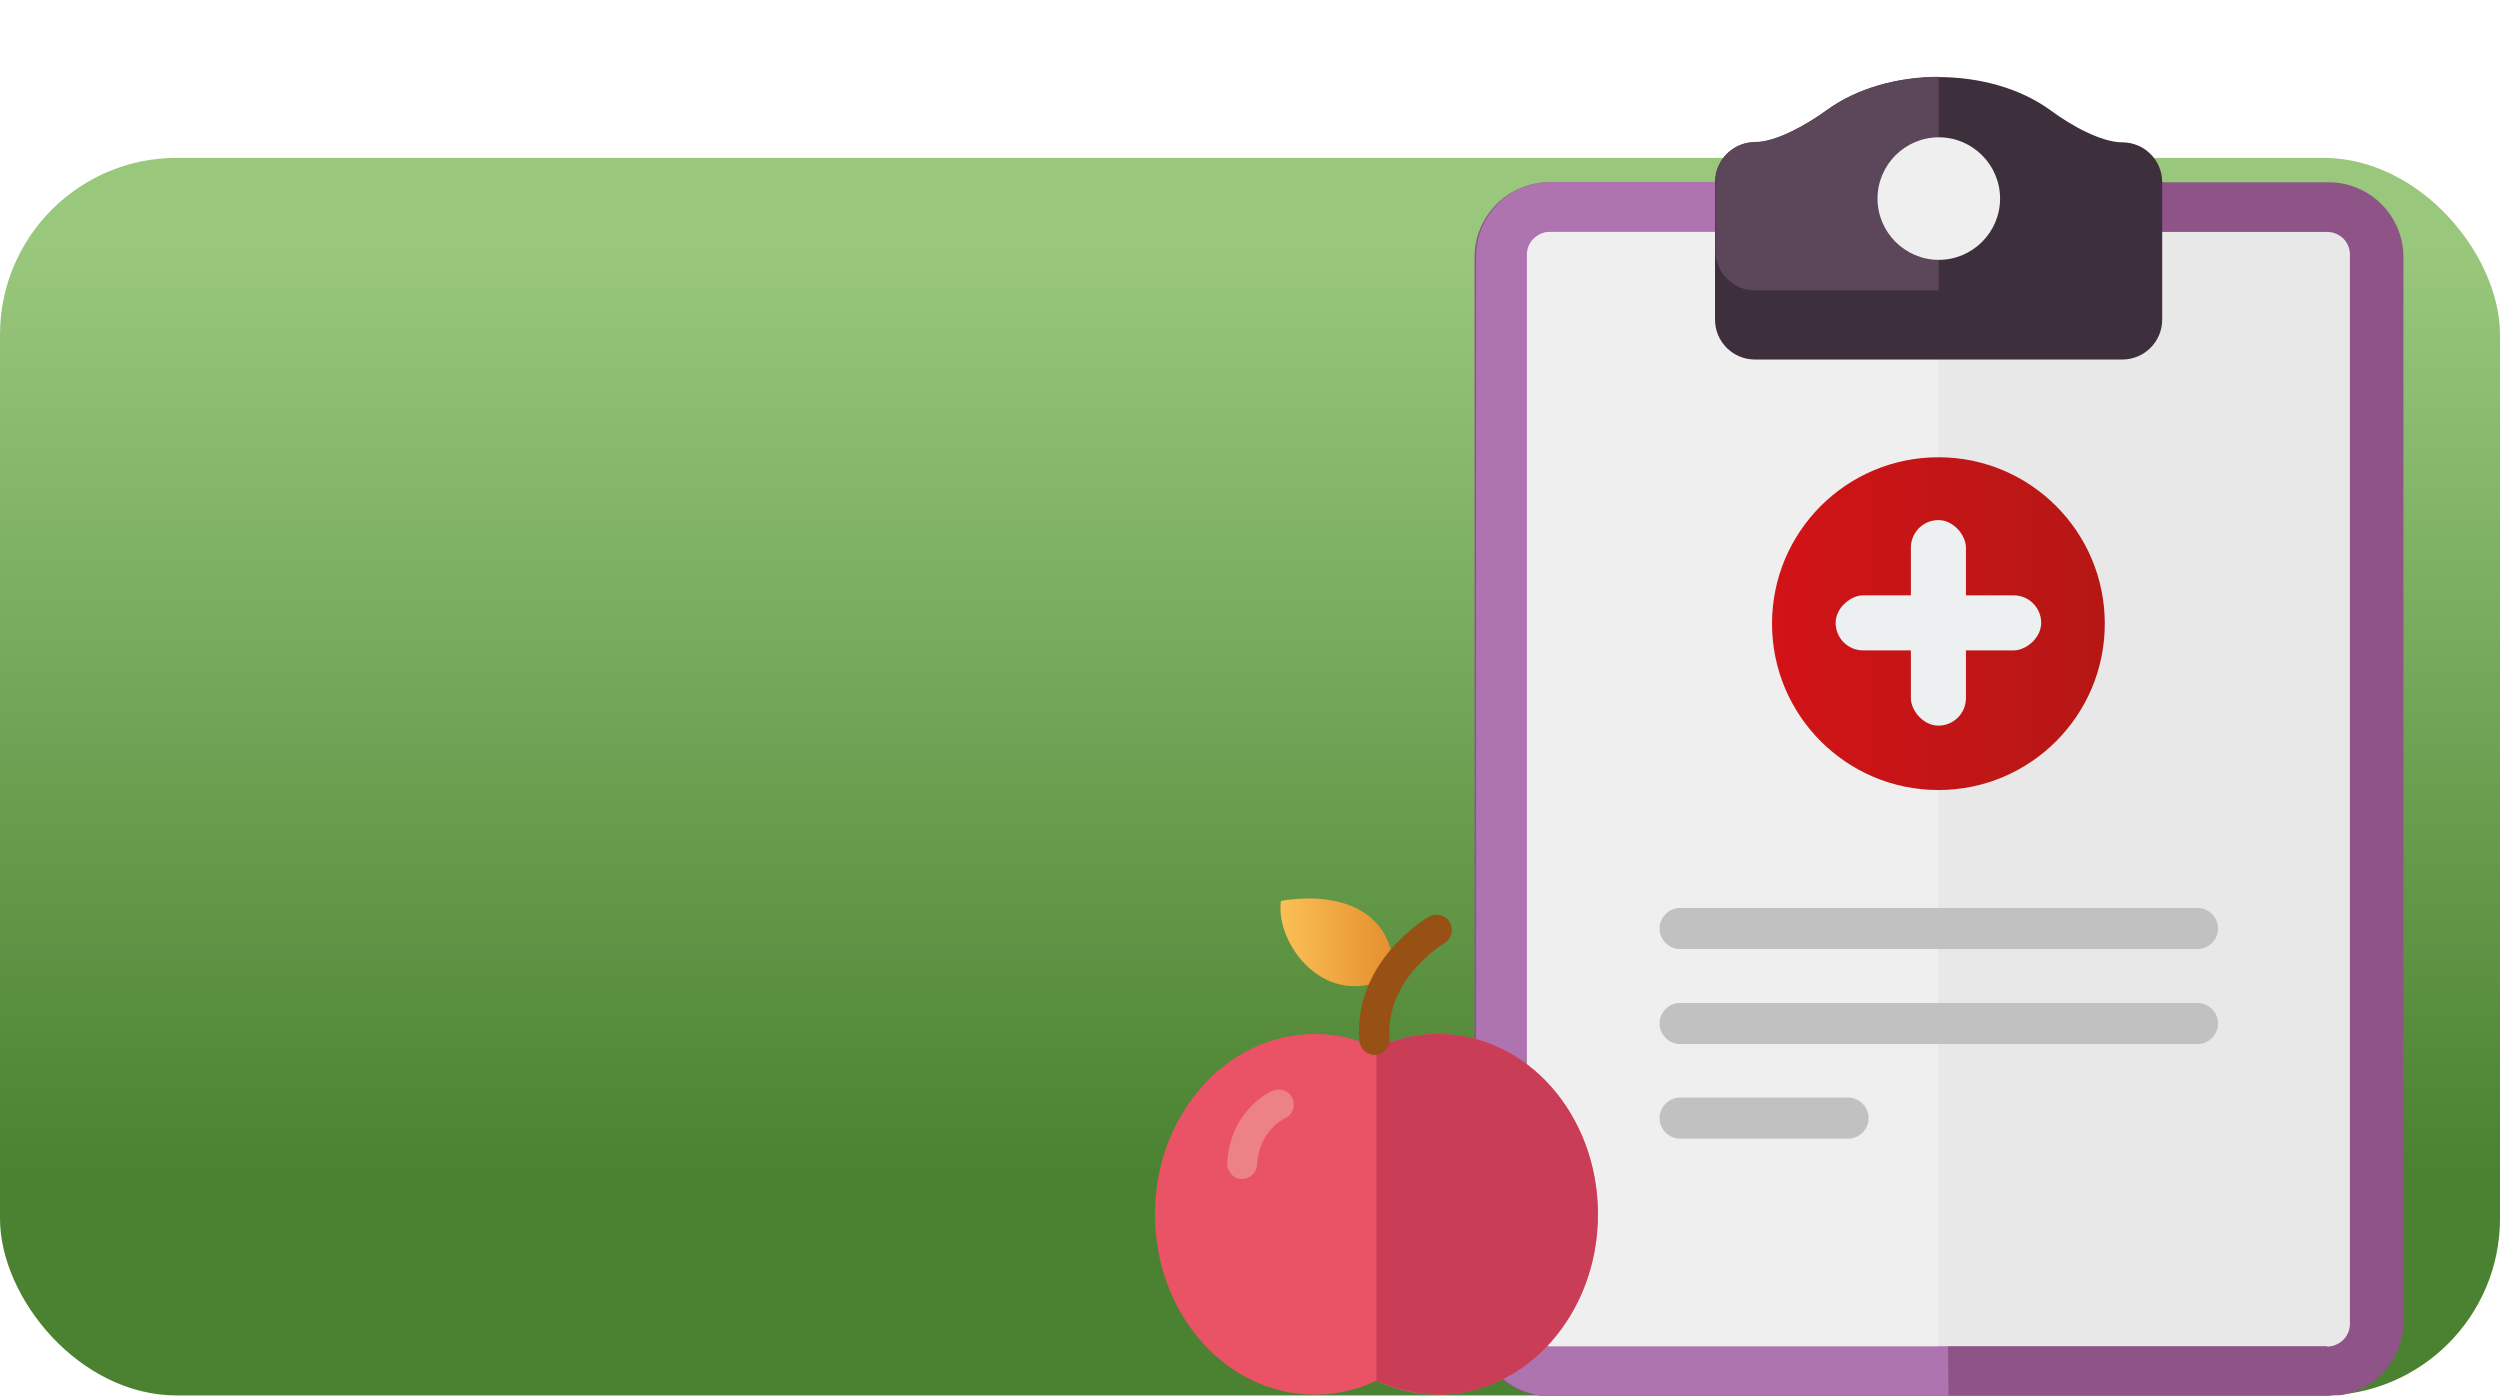 <?xml version="1.0" encoding="UTF-8"?>
<svg id="Layer_1" data-name="Layer 1" xmlns="http://www.w3.org/2000/svg" xmlns:xlink="http://www.w3.org/1999/xlink" viewBox="0 0 64.46 36">
  <defs>
    <style>
      .cls-1 {
        fill: none;
      }

      .cls-2 {
        fill: #c11718;
      }

      .cls-2, .cls-3, .cls-4, .cls-5, .cls-6, .cls-7, .cls-8, .cls-9 {
        fill-rule: evenodd;
      }

      .cls-3 {
        fill: #3e2f3d;
      }

      .cls-10 {
        fill: url(#linear-gradient-2);
      }

      .cls-4 {
        fill: #8e5487;
      }

      .cls-5 {
        fill: #c2c1c1;
      }

      .cls-11 {
        fill: url(#linear-gradient);
      }

      .cls-12 {
        fill: #e1dfb0;
      }

      .cls-13 {
        clip-path: url(#clippath-1);
      }

      .cls-14, .cls-15 {
        fill: #f2efce;
      }

      .cls-16 {
        fill: #ca3d57;
      }

      .cls-6 {
        fill: #ae74af;
      }

      .cls-17 {
        fill: url(#New_Gradient_Swatch_6);
      }

      .cls-18 {
        fill: #975115;
      }

      .cls-15 {
        opacity: .3;
      }

      .cls-7 {
        fill: #5c4659;
      }

      .cls-19 {
        fill: #ecf0f1;
      }

      .cls-20 {
        clip-path: url(#clippath);
      }

      .cls-21 {
        fill: #ea5266;
      }

      .cls-8 {
        fill: #e8e8e8;
      }

      .cls-9 {
        fill: #efefef;
      }
    </style>
    <linearGradient id="linear-gradient" x1="32.23" y1="6.38" x2="32.23" y2="30.31" gradientUnits="userSpaceOnUse">
      <stop offset="0" stop-color="#99c87c"/>
      <stop offset="1" stop-color="#4a8231"/>
    </linearGradient>
    <clipPath id="clippath">
      <path class="cls-1" d="M60.09,35.99H4.76c-2.52,0-4.56-2.04-4.56-4.56V8.64C.2,6.12,2.24,4.08,4.76,4.08h36.04l8.43-2.85h10.4l.46,2.85c2.52,0,4.56,2.04,4.56,4.56v22.78c0,2.52-2.04,4.56-4.56,4.56Z"/>
    </clipPath>
    <linearGradient id="linear-gradient-2" x1="45.69" y1="16.08" x2="54.27" y2="16.08" gradientUnits="userSpaceOnUse">
      <stop offset="0" stop-color="#d21317"/>
      <stop offset="1" stop-color="#b51715"/>
    </linearGradient>
    <linearGradient id="New_Gradient_Swatch_6" data-name="New Gradient Swatch 6" x1="33.02" y1="24.29" x2="35.97" y2="24.29" gradientUnits="userSpaceOnUse">
      <stop offset="0" stop-color="#fbc055"/>
      <stop offset="1" stop-color="#e48e2e"/>
    </linearGradient>
    <clipPath id="clippath-1">
      <path class="cls-1" d="M-8.02,36.04h-55.33c-2.52,0-4.56-2.04-4.56-4.56V8.69c0-2.52,2.04-4.56,4.56-4.56H-27.32l2.46-2.85H-3.56c0,4.63.1,4.89.1,7.41v22.78c0,2.52-2.04,4.56-4.56,4.56Z"/>
    </clipPath>
  </defs>
  <g>
    <g>
      <rect class="cls-11" x="0" y="4.07" width="64.46" height="31.91" rx="4.56" ry="4.56"/>
      <g class="cls-20">
        <g id="Layer_1-2" data-name="Layer 1">
          <path class="cls-4" d="M60.04,36h-20.09c-1.07,0-1.93-.87-1.93-1.93V6.63c0-1.07.87-1.93,1.93-1.93h20.09c1.07,0,1.93.87,1.93,1.93v27.44c0,1.07-.87,1.93-1.93,1.93Z"/>
          <path class="cls-6" d="M50.24,36h-10.25c-1.07,0-1.93-.87-1.93-1.93V6.62c0-1.07.87-1.93,1.93-1.93h10.05c0,12.45.2,31.31.2,31.31Z"/>
          <path class="cls-8" d="M60,34.71h-20.02c-.33,0-.59-.26-.59-.58V6.56c0-.32.27-.58.59-.58h20.02c.33,0,.59.26.59.58v27.58c0,.32-.27.58-.59.58Z"/>
          <path class="cls-9" d="M49.97,34.71h-10.01c-.33,0-.59-.26-.59-.58V6.56c0-.32.27-.58.59-.58h10.01c0,6.42,0,28.74,0,28.74Z"/>
          <path class="cls-3" d="M54.72,9.27h-9.47c-.57,0-1.03-.46-1.03-1.03v-3.54c0-.57.46-1.03,1.03-1.03.53,0,1.32-.44,1.84-.82,1.57-1.15,4.22-1.15,5.79,0h0c.51.38,1.3.82,1.84.82.57,0,1.03.46,1.03,1.03v3.54c0,.57-.46,1.03-1.03,1.03Z"/>
          <path class="cls-7" d="M49.99,7.49h-4.73c-.57,0-1.03-.46-1.03-1.03v-1.77c0-.57.46-1.03,1.03-1.03.53,0,1.32-.44,1.84-.82.78-.57,1.84-.86,2.89-.86,0,2.7,0,5.5,0,5.5Z"/>
          <path class="cls-9" d="M49.99,6.7c-.87,0-1.58-.71-1.58-1.58s.71-1.58,1.58-1.58,1.58.71,1.58,1.58-.71,1.58-1.58,1.58Z"/>
          <path class="cls-5" d="M56.66,24.47h-13.34c-.29,0-.53-.24-.53-.53s.24-.53.53-.53h13.34c.29,0,.53.24.53.53,0,.29-.24.53-.53.53h0Z"/>
          <path class="cls-5" d="M56.66,26.92h-13.34c-.29,0-.53-.24-.53-.53s.24-.53.53-.53h13.34c.29,0,.53.24.53.53,0,.29-.24.53-.53.53Z"/>
          <path class="cls-5" d="M47.65,29.36h-4.33c-.29,0-.53-.24-.53-.53s.24-.53.53-.53h4.33c.29,0,.53.24.53.53,0,.29-.24.53-.53.53Z"/>
          <path class="cls-2" d="M52.97,17.14h0ZM53.65,17.14h0Z"/>
        </g>
        <circle class="cls-10" cx="49.98" cy="16.08" r="4.29"/>
        <g>
          <rect class="cls-19" x="49.27" y="13.41" width="1.42" height="5.3" rx=".71" ry=".71"/>
          <rect class="cls-19" x="49.27" y="13.41" width="1.42" height="5.3" rx=".71" ry=".71" transform="translate(66.04 -33.92) rotate(90)"/>
        </g>
      </g>
    </g>
    <g>
      <path class="cls-21" d="M37.08,26.66c-.57,0-1.1.13-1.59.36-.49-.23-1.03-.36-1.59-.36-2.27,0-4.12,2.08-4.12,4.65s1.84,4.65,4.12,4.65c.57,0,1.1-.13,1.59-.36.49.23,1.03.36,1.59.36,2.27,0,4.12-2.08,4.12-4.65s-1.84-4.65-4.12-4.65Z"/>
      <path class="cls-16" d="M37.08,35.96c2.27,0,4.12-2.08,4.12-4.65s-1.84-4.65-4.12-4.65c-.57,0-1.1.13-1.59.36v8.57c.49.23,1.03.36,1.59.36Z"/>
      <path class="cls-17" d="M33.03,23.23s2.85-.6,2.93,1.9c-1.81,1.03-3.1-.86-2.93-1.9Z"/>
      <path class="cls-18" d="M35.44,27.2c-.2,0-.37-.16-.39-.36-.16-2.04,1.71-3.16,1.79-3.2.19-.11.43-.05.54.14.11.19.05.43-.14.54-.02.01-1.53.92-1.41,2.46.02.22-.14.4-.36.42-.01,0-.02,0-.03,0Z"/>
      <path class="cls-15" d="M32.03,30.4s-.02,0-.02,0c-.22-.01-.38-.2-.37-.42.09-1.39,1.14-1.84,1.18-1.86.2-.08.43.01.51.21.08.2-.01.43-.21.51-.03.02-.65.31-.71,1.19-.01.21-.19.37-.39.37Z"/>
    </g>
  </g>
  <g class="cls-13">
    <path class="cls-14" d="M.72,49.61c.13.18.51.88,1.12.87.35,0,.34-.12.19-.48-.32-.61-.67-1.55-1.08-2.17-.45-.69-1.12-1.27-1.83-1.88-.35-.3-.7-.65-.86-1.63-.32-1.95-.36-3.46-.83-6.6-.41-2.7-1.13-3.86-1.43-6.85-.16-1.62-.56-4.09-.81-6.23-.87-7.43-2.96-8.31-3.77-8.87-1.07-.74-4.09-1.66-5.95-2.48-.72-.32-1.22-1.01-1.22-1.83,0-.53,0-1.33,0-1.91,0-.39.14-.76.42-1.04.63-.62,1.22-1.64,1.55-2.82.05,0,.1.02.15.03.91.06,1.46-.77,1.54-1.84.07-1.06-.35-1.95-1.24-2.03.02-.79-.02-1.2-.02-1.2,0-3.55-2.71-5.3-5.33-5.37-2.62.08-5.33,1.82-5.33,5.37,0,0-.03.41-.02,1.2-.9.08-1.32.97-1.25,2.03.07,1.07.62,1.91,1.54,1.84.05,0,.09-.02.14-.03.32,1.22.89,2.17,1.51,2.78.29.28.46.66.46,1.07,0,.57,0,1.38,0,1.91,0,.82-.5,1.51-1.22,1.83-1.86.83-4.82,1.69-5.95,2.48-.81.56-2.91,1.44-3.77,8.87-.25,2.14-.65,4.61-.81,6.23-.29,2.99-1.02,4.15-1.43,6.85-.47,3.14-.51,4.65-.83,6.6-.16.98-.51,1.33-.86,1.63-.71.61-1.38,1.19-1.83,1.88-.41.62-.75,1.55-1.08,2.17-.15.36-.16.47.19.48.61.01.99-.69,1.12-.87.09-.13.69-1.21.94-1.27.28-.07-.54,2.12-.69,2.53-.29.78-.69,2.44-.73,2.54-.07.24-.02.59.23.66.25.07.46-.05.63-.36.16-.28.93-2.74,1.11-3.21.02-.05.07-.07.12-.05l.18.06s.07.06.06.1c-.15.5-1.1,3.46-1.13,3.81-.04.38.04.57.3.62.26.06.49-.06.58-.34.08-.25.99-3.2,1.15-3.76.02-.05.07-.08.13-.07l.19.03c.06.01.09.06.08.12-.11.46-.72,2.59-.8,3.14-.04.26.07.5.31.54.24.05.48-.14.56-.44.35-1.22.8-2.9.86-3.22,0-.04.04-.07.08-.07l.23-.03c.06-.01.11.04.11.1-.03.53-.37,1.8-.38,2.43,0,.35.11.51.34.52.23.02.43-.18.47-.47.03-.24.6-2.83.84-3.76.08-.31.17-.83.2-1.16.05-.57.05-.97.04-1.29-.02-.51-.06-1.33.05-1.84.61-2.72,1.85-5.34,2.37-9.08.16-1.17.87-4.71,1.72-8.56.59-2.64.57-3.88.62-4.15,0-.02.39.67.63,1.8.28,1.36.96,3.19.68,9.87-.12,2.83-1.15,7.07-1.36,8.44-.53,3.55-.87,7.6-.32,12.1.51,6.65,2.16,11.59,2.32,13.08.17,1.57-.24,4.11-.14,6.4.15,3.36.92,5.33,1.51,8.64.11.62,1.31,6.89.6,8.32-.43.89-1.68,1.23-2.71,2.21-.22.21-.2.86.45,1.15,3.32,1.01,4.55,1.48,5.28,1.39.8-.09,1.69-.36,1.6-2.3-.02-.48-.12-.94-.26-1.4-.33-1.1-.37-1.94-.41-2.92-.12-1.59.01-2.98.01-4.79,0-.96.04-1.93.12-2.88.16-1.96.38-5.21.32-6.95-.07-2.09-.25-3.82-.41-4.74-.17-1.01-.21-2.03-.12-3.04.13-1.47.44-8.81.49-10.53.11-3.65.11-6.08.13-9.11,0,0,0,0,0,0,.03-.06.08-.17.12-.3.05.01.1.01.15,0,.04.12.1.24.13.3,0,0,0,0,0,0,.02,3.05,0,5.48.12,9.15.05,1.69.37,9.11.49,10.42.1,1.04.06,2.09-.12,3.13-.16.93-.33,2.65-.4,4.73-.06,1.76.16,5.02.32,6.99.08.94.12,1.88.12,2.82,0,2.29.12,3.53.01,4.82-.04.98-.08,1.82-.41,2.92-.14.46-.24.92-.26,1.4-.09,1.94.8,2.2,1.6,2.3.73.09,1.96-.38,5.28-1.39.66-.29.68-.94.45-1.15-1.03-.98-2.28-1.31-2.71-2.21-.72-1.43.49-7.7.6-8.32.59-3.31,1.17-5.29,1.51-8.64.23-2.23-.23-4.83-.14-6.4.09-1.5,1.86-6.36,2.32-13.08.55-4.5.21-8.55-.32-12.1-.21-1.37-1.22-5.62-1.36-8.44-.26-5.6.52-9.09.64-9.73.12-.64.35-1.22.61-1.9.01-.03.05-.06.06-.05.05.27.04,1.51.62,4.15.85,3.85,1.56,7.39,1.72,8.56.51,3.73,1.76,6.36,2.37,9.08.12.52.07,1.34.05,1.84-.01.31,0,.72.04,1.29.03.32.12.84.2,1.16.24.93.89,3.5.93,3.74.05.29.26.47.49.45.23-.02.34-.18.32-.54-.03-.63-.43-1.84-.46-2.37,0-.06.04-.11.11-.1l.23.03s.07.04.08.07c.06.33.51,2.03.86,3.25.08.3.32.48.56.44.24-.05.35-.28.31-.54-.08-.54-.69-2.7-.8-3.16-.01-.05.02-.1.08-.12l.19-.03c.06-.01.12.02.13.07.16.56,1.08,3.51,1.15,3.76.09.28.32.39.58.34.26-.06.34-.24.3-.62-.03-.35-.98-3.31-1.13-3.81-.01-.04.01-.09.06-.1l.18-.06s.11,0,.12.05c.18.48.95,2.93,1.11,3.21.18.31.38.43.63.36.25-.07.3-.42.23-.66-.04-.1-.43-1.76-.73-2.54-.15-.41-.97-2.59-.69-2.53.24.06.85,1.14.94,1.27Z"/>
    <path class="cls-12" d="M.71,49.68c.13.18.51.88,1.12.87.35,0,.34-.12.19-.48-.32-.61-.67-1.55-1.08-2.17-.45-.69-1.12-1.27-1.83-1.88-.35-.3-.7-.65-.86-1.63-.32-1.95-.36-3.46-.83-6.6-.41-2.7-1.13-3.86-1.43-6.85-.16-1.62-.56-4.09-.81-6.23-.87-7.43-2.96-8.31-3.77-8.87-1.07-.74-4.09-1.66-5.95-2.48-.72-.32-1.22-1.01-1.22-1.83,0-.53,0-1.33,0-1.91,0-.39.14-.76.42-1.04.63-.62,1.22-1.64,1.55-2.82.05,0,.1.02.15.03.91.06,1.46-.77,1.54-1.84.07-1.06-.35-1.95-1.24-2.03.02-.79-.02-1.2-.02-1.2,0-3.55-2.71-5.3-5.33-5.37,0,8.13-.12,52.97-.08,52.85.05.01.1.01.15,0,.04.12.1.24.13.3,0,0,0,0,0,0,.02,3.05,0,5.48.12,9.15.05,1.69.37,9.11.49,10.42.1,1.04.06,2.09-.12,3.13-.16.93-.33,2.65-.4,4.73-.06,1.76.16,5.02.32,6.99.08.94.12,1.88.12,2.82,0,2.29.12,3.53.01,4.82-.04.98-.08,1.82-.41,2.92-.14.46-.24.92-.26,1.4-.09,1.94.8,2.2,1.6,2.3.73.09,1.96-.38,5.28-1.39.66-.29.68-.94.45-1.15-1.03-.98-2.28-1.31-2.71-2.21-.72-1.43.49-7.7.6-8.32.59-3.31,1.17-5.29,1.51-8.64.23-2.23-.23-4.83-.14-6.4.09-1.5,1.86-6.36,2.32-13.08.55-4.5.21-8.55-.32-12.1-.21-1.37-1.22-5.62-1.36-8.44-.26-5.6.52-9.09.64-9.73.12-.64.35-1.22.61-1.9.01-.03.05-.06.06-.05.05.27.04,1.51.62,4.15.85,3.85,1.56,7.39,1.72,8.56.51,3.73,1.76,6.36,2.37,9.08.12.52.07,1.34.05,1.84-.01.31,0,.72.04,1.29.03.32.12.84.2,1.16.24.93.89,3.5.93,3.74.05.29.26.47.49.45.23-.02.34-.18.32-.54-.03-.63-.43-1.84-.46-2.37,0-.06.04-.11.11-.1l.23.03s.07.04.08.07c.06.33.51,2.03.86,3.25.08.3.32.48.56.44.24-.05.35-.28.31-.54-.08-.54-.69-2.7-.8-3.16-.01-.05.02-.1.08-.12l.19-.03c.06-.01.12.02.13.07.16.56,1.08,3.51,1.15,3.76.09.28.32.39.58.34.26-.06.34-.24.3-.62-.03-.35-.98-3.31-1.13-3.81-.01-.04.01-.09.06-.1l.18-.06s.11,0,.12.05c.18.48.95,2.93,1.11,3.21.18.31.38.43.63.36.25-.07.3-.42.23-.66-.04-.1-.43-1.76-.73-2.54-.15-.41-.97-2.59-.69-2.53.24.06.85,1.14.94,1.27Z"/>
  </g>
</svg>